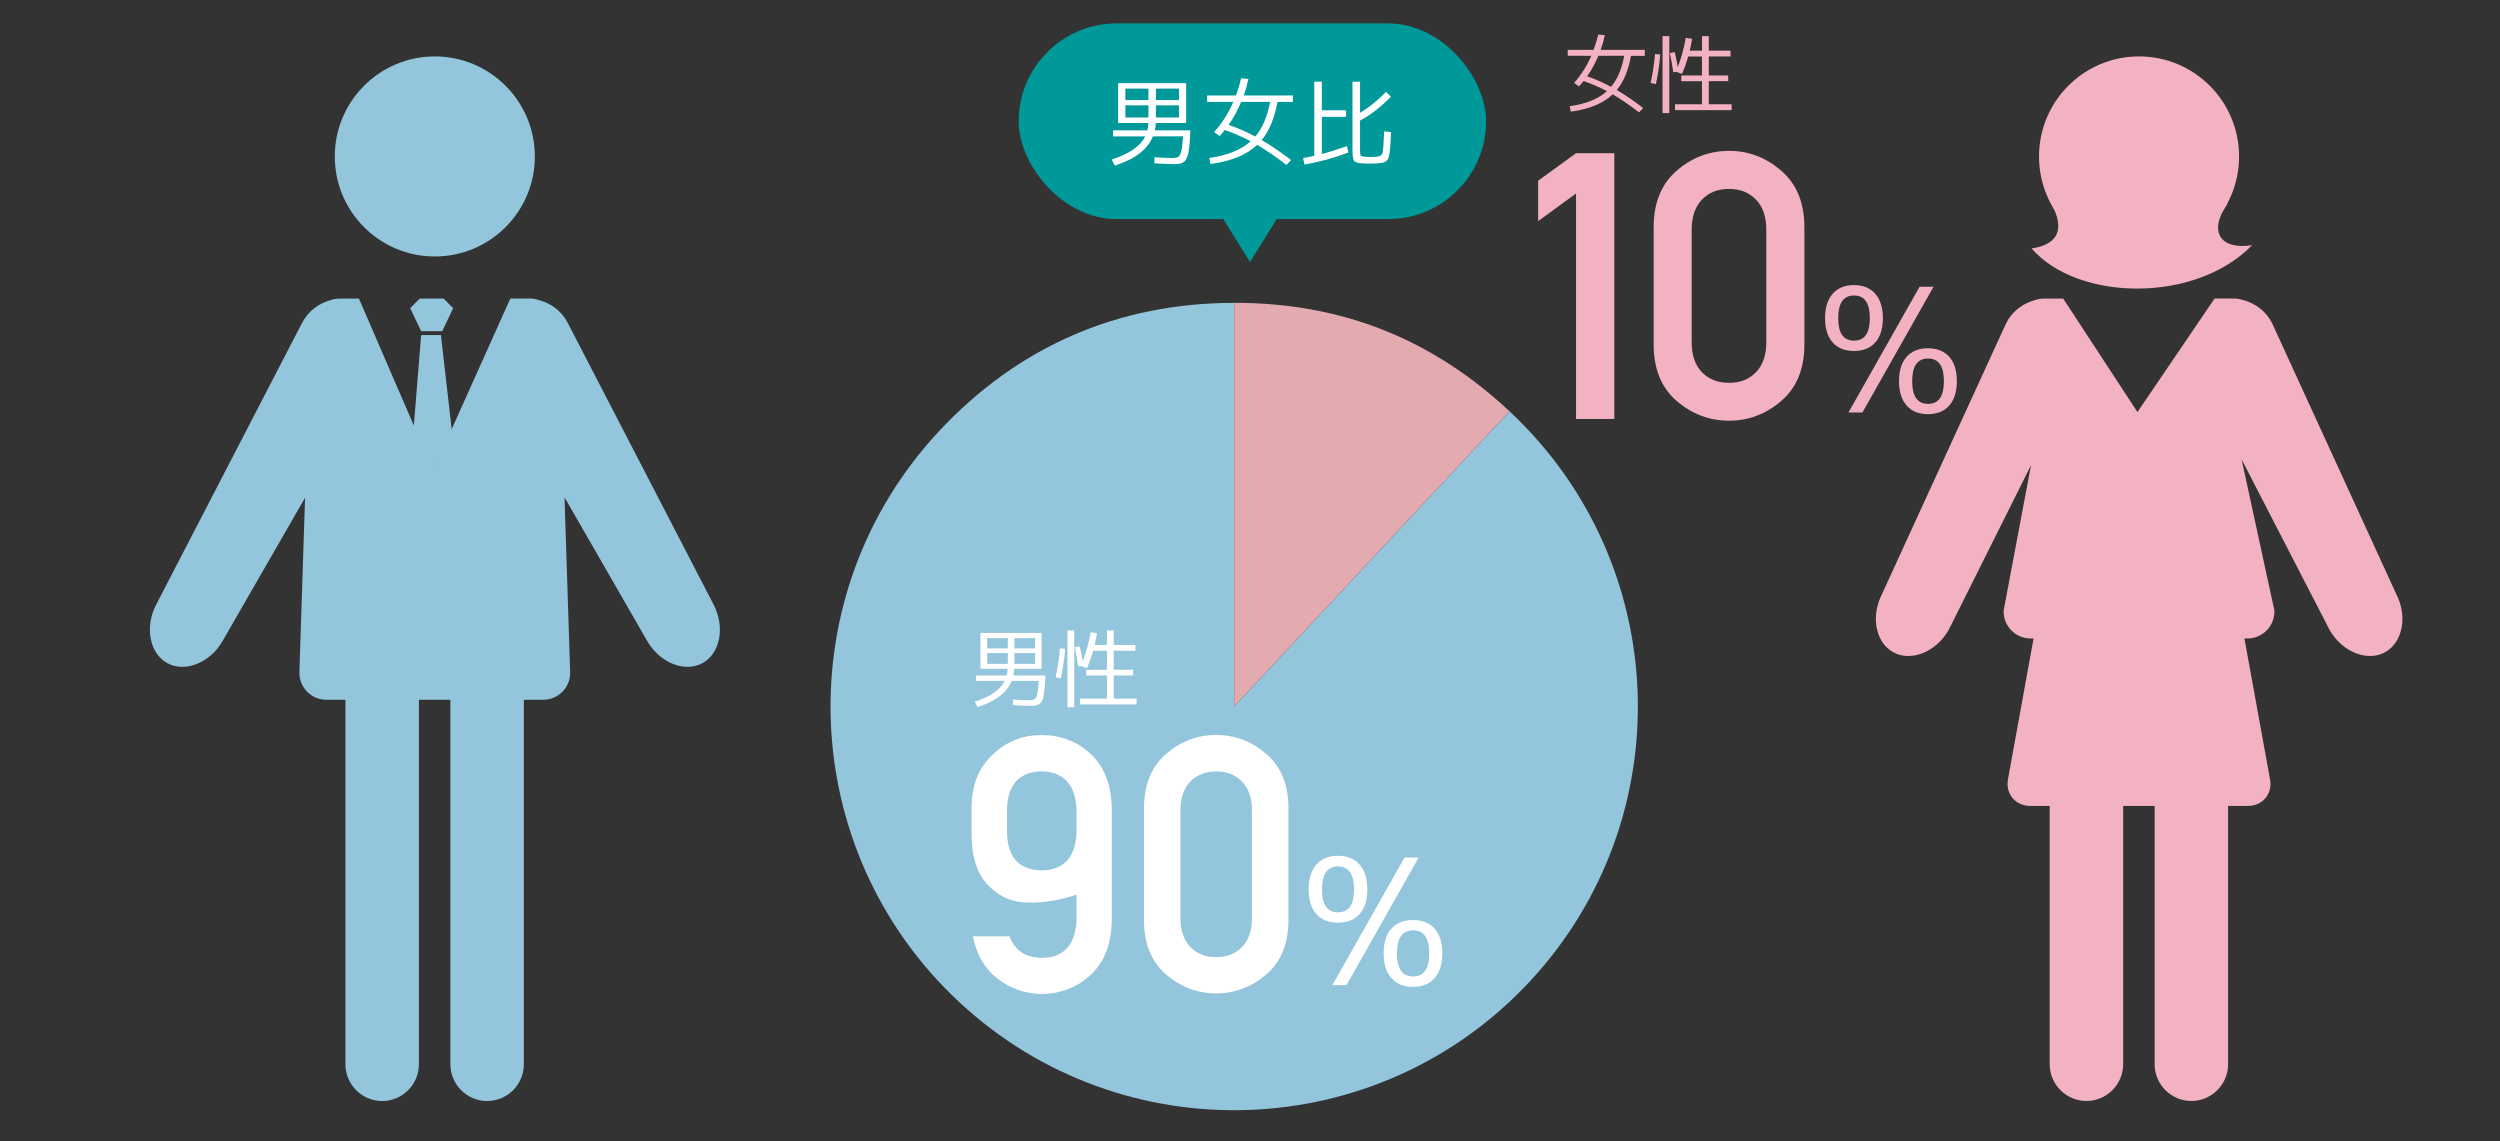 <?xml version="1.0" encoding="UTF-8"?><svg id="_レイヤー_2" xmlns="http://www.w3.org/2000/svg" viewBox="0 0 460 210"><rect x="0" y="0" width="460" height="210" fill="#333333" stroke="none"/><g id="_レイヤー_3"><rect width="460" height="210" fill="none" stroke-width="0"/><rect x="187.44" y="4.31" width="86" height="36" rx="18" ry="18" fill="#099" stroke-width="0"/><path d="M215.85,29.06c.46,0,.79-.08,1-.23s.38-.51.52-1.07.24-1.45.31-2.67h-5.54c-.98,2.41-3.32,4.21-7.01,5.38l-.58-1.12c3.22-1.03,5.28-2.45,6.17-4.25h-5.91v-1.12h6.31c.12-.46.18-.91.19-1.35h-5.57v-7.33h12.52v7.33h-5.59c-.01.4-.07.85-.18,1.35h6.54c-.06,1.86-.18,3.23-.36,4.1s-.45,1.44-.82,1.71-.92.41-1.67.41c-.86,0-2.12-.05-3.78-.14v-1.12c1.52.09,2.67.14,3.45.14ZM211.31,18.41v-2.11h-4.24v2.11h4.24ZM211.31,19.38h-4.24v2.23h4.24v-2.23ZM212.69,18.41h4.24v-2.11h-4.24v2.11ZM212.69,19.38v2.23h4.24v-2.23h-4.24Z" fill="#fff" stroke-width="0"/><path d="M222.11,18.76v-1.2h5.31c.39-1.05.7-2.11.95-3.16l1.34.14c-.26,1.14-.54,2.14-.86,3.02h9.05v1.2h-2.85c-.53,2.96-1.49,5.3-2.9,7.01,1.68.98,3.48,2.21,5.41,3.67l-.84.91c-1.91-1.46-3.71-2.7-5.4-3.69-1.91,1.83-4.78,3-8.6,3.52l-.21-1.11c3.36-.49,5.9-1.52,7.61-3.08-1.55-.82-3.13-1.51-4.76-2.07-.41.5-.72.88-.93,1.12l-1.02-.74c1.45-1.63,2.62-3.48,3.52-5.55h-4.82ZM230.98,25.12c1.29-1.51,2.2-3.63,2.72-6.36h-5.33c-.67,1.58-1.44,2.99-2.3,4.22,1.65.56,3.29,1.28,4.9,2.14Z" fill="#fff" stroke-width="0"/><path d="M248.12,28.06c-2.71,1.02-5.41,1.76-8.1,2.21l-.25-1.2c1.14-.2,1.82-.33,2.06-.4v-13.64h1.39v5.26h4.46v1.21h-4.46v6.84c1.41-.38,2.95-.86,4.62-1.46l.28,1.18ZM252.15,28.89c.49,0,.91-.02,1.25-.07.55-.06.88-.29.99-.69s.21-1.72.29-3.97l1.27.14c-.04.97-.07,1.73-.11,2.26s-.09,1.04-.16,1.52-.14.81-.21,1-.2.36-.39.53-.37.27-.54.31-.44.08-.79.11c-.47.05-1.01.07-1.63.07-.76,0-1.31-.02-1.63-.05-.73-.06-1.18-.22-1.36-.49s-.27-.93-.27-1.97v-12.55h1.39v5.71c1.55-.9,3.15-2.19,4.8-3.85l.88.91c-1.96,1.96-3.85,3.42-5.68,4.38v5.22c0,.64.03,1.03.09,1.16s.25.21.58.25c.34.05.76.07,1.25.07Z" fill="#fff" stroke-width="0"/><polygon points="235.7 39.06 230 48.2 224.3 39.06 235.7 39.06" fill="#099" stroke-width="0"/><path d="M227.09,130l50.66-54.32c30,27.98,31.64,74.98,3.67,104.98-27.98,30-74.98,31.64-104.98,3.67-30-27.98-31.64-74.98-3.67-104.98,14.55-15.6,32.99-23.62,54.32-23.62v74.28Z" fill="#93c5dc" stroke-width="0"/><path d="M227.09,130V55.72c19.69,0,36.26,6.53,50.66,19.95l-50.66,54.32Z" fill="#e3abb0" stroke-width="0"/><path d="M178.76,153.03v-4.33c.02-4.3,1.37-7.63,4.04-9.98,2.46-2.31,5.41-3.47,8.86-3.47s6.54,1.16,9.02,3.47c2.52,2.37,3.82,5.71,3.88,10.01v20.67c-.06,4.3-1.36,7.63-3.88,9.98-2.42,2.27-5.42,3.44-9.02,3.53-3.08-.09-5.77-1.02-8.05-2.79-2.4-1.84-3.93-4.45-4.59-7.83h6.71c1.03,2.63,3.01,3.95,5.94,3.95,4.13-.02,6.27-2.42,6.42-7.19v-4.43c-3.12,1.03-6.02,1.51-8.7,1.44-2.95.06-5.47-.98-7.54-3.14-2.1-2.08-3.12-5.37-3.08-9.88ZM185.28,149.11v3.85c.04,4.73,2.17,7.12,6.39,7.19,4.15-.06,6.29-2.46,6.42-7.19v-3.85c-.15-4.68-2.29-7.08-6.42-7.19-4.19.11-6.32,2.5-6.39,7.19Z" fill="#fff" stroke-width="0"/><path d="M210.5,169.33v-20.63c0-4.3,1.35-7.62,4.04-9.96,2.7-2.34,5.78-3.51,9.24-3.51s6.52,1.17,9.23,3.51c2.71,2.34,4.06,5.66,4.06,9.96v20.63c0,4.3-1.35,7.62-4.06,9.95-2.71,2.33-5.78,3.5-9.23,3.5s-6.55-1.17-9.24-3.5c-2.7-2.33-4.04-5.65-4.04-9.95ZM230.36,168.95v-19.86c0-2.25-.6-4-1.81-5.26-1.21-1.26-2.8-1.89-4.77-1.89s-3.58.63-4.78,1.89c-1.2,1.26-1.8,3.02-1.8,5.26v19.86c0,2.27.6,4.03,1.8,5.28,1.2,1.25,2.79,1.88,4.78,1.88s3.56-.62,4.77-1.88c1.21-1.25,1.81-3.01,1.81-5.28Z" fill="#fff" stroke-width="0"/><path d="M250.18,168.17c-.94,1.07-2.27,1.6-3.99,1.6s-3.04-.53-3.99-1.6c-.94-1.07-1.41-2.57-1.41-4.52s.47-3.46,1.41-4.55c.94-1.09,2.27-1.63,3.99-1.63s3.04.54,3.99,1.63c.94,1.09,1.41,2.61,1.41,4.55s-.47,3.45-1.41,4.52ZM246.19,159.42c-1.97,0-2.95,1.41-2.95,4.24s.98,4.21,2.95,4.21,2.95-1.4,2.95-4.21-.98-4.24-2.95-4.24ZM258.43,157.79h2.6l-13.27,23.47h-2.6l13.27-23.47ZM263.98,179.96c-.94,1.08-2.27,1.62-3.99,1.62s-3.04-.54-3.99-1.62c-.94-1.08-1.41-2.59-1.41-4.55s.47-3.47,1.41-4.53c.94-1.07,2.27-1.6,3.99-1.6s3.04.53,3.99,1.6c.94,1.07,1.41,2.58,1.41,4.53s-.47,3.47-1.41,4.55ZM262.98,175.42c0-2.82-.99-4.24-2.97-4.24s-2.97,1.41-2.97,4.24.99,4.24,2.97,4.24,2.97-1.41,2.97-4.24Z" fill="#fff" stroke-width="0"/><path d="M289.99,77.11v-41.51l-6.97,5.09v-7.44l6.97-5.06h7.04v48.91h-7.04Z" fill="#f3b2c1" stroke-width="0"/><path d="M304.27,63.37v-21.54c0-4.49,1.41-7.96,4.22-10.4,2.81-2.45,6.03-3.67,9.65-3.67s6.81,1.22,9.63,3.67c2.83,2.45,4.24,5.91,4.24,10.4v21.54c0,4.49-1.41,7.95-4.24,10.39-2.83,2.43-6.04,3.65-9.63,3.65s-6.83-1.22-9.65-3.65c-2.81-2.43-4.22-5.9-4.22-10.39ZM325,62.97v-20.74c0-2.35-.63-4.18-1.89-5.49s-2.92-1.98-4.97-1.98-3.74.66-4.99,1.98-1.88,3.15-1.88,5.49v20.74c0,2.37.62,4.21,1.88,5.51,1.25,1.31,2.92,1.96,4.99,1.96s3.71-.65,4.97-1.96c1.26-1.31,1.89-3.14,1.89-5.51Z" fill="#f3b2c1" stroke-width="0"/><path d="M345.06,63c-.93,1.05-2.24,1.58-3.93,1.58s-3-.53-3.93-1.58c-.93-1.05-1.39-2.54-1.39-4.45s.46-3.41,1.39-4.48c.93-1.07,2.24-1.61,3.93-1.61s3,.54,3.93,1.61c.93,1.07,1.39,2.57,1.39,4.48s-.46,3.4-1.39,4.45ZM341.14,54.37c-1.94,0-2.91,1.39-2.91,4.17s.97,4.14,2.91,4.14,2.91-1.38,2.91-4.14-.97-4.17-2.91-4.17ZM353.2,52.76h2.57l-13.08,23.13h-2.57l13.08-23.13ZM358.67,74.61c-.93,1.06-2.24,1.59-3.93,1.59s-3-.53-3.93-1.59-1.39-2.56-1.39-4.48.46-3.42,1.39-4.47,2.24-1.58,3.93-1.58,3,.53,3.93,1.58,1.39,2.54,1.39,4.47-.46,3.42-1.39,4.48ZM357.68,70.14c0-2.78-.97-4.17-2.92-4.17s-2.92,1.39-2.92,4.17.97,4.17,2.92,4.17,2.92-1.39,2.92-4.17Z" fill="#f3b2c1" stroke-width="0"/><path d="M288.46,10.27v-1.1h4.75c.34-.9.63-1.83.87-2.81l1.21.11c-.2.93-.45,1.83-.77,2.71h8.12v1.1h-2.55c-.46,2.65-1.33,4.74-2.6,6.28,1.48.87,3.1,1.97,4.85,3.32l-.76.8c-1.78-1.37-3.4-2.48-4.85-3.32-1.75,1.67-4.32,2.73-7.7,3.18l-.19-1c3.01-.43,5.29-1.36,6.83-2.77-1.34-.71-2.77-1.33-4.28-1.86-.26.32-.55.66-.87,1l-.88-.66c1.31-1.48,2.36-3.14,3.15-4.98h-4.33ZM296.42,15.98c1.18-1.38,1.99-3.28,2.44-5.71h-4.76c-.56,1.35-1.25,2.61-2.07,3.77,1.45.49,2.92,1.14,4.39,1.93Z" fill="#f3b2c1" stroke-width="0"/><path d="M304.69,15.46l-.97-.19c.38-1.74.65-3.52.8-5.33l.96.09c-.14,1.84-.41,3.65-.79,5.43ZM305.91,20.8V6.65h1.24v14.15h-1.24ZM314.41,19.19h4.21v1.07h-10.42v-1.07h4.96v-4.25h-3.8v-1.05h3.8v-3.49h-2.54c-.32,1.14-.7,2.21-1.13,3.2l-1.07-.39-.54.09c-.15-1.17-.37-2.35-.63-3.54l.9-.19c.27,1.19.45,2.11.56,2.78.64-1.66,1.13-3.45,1.47-5.38l1.16.17c-.11.74-.26,1.47-.43,2.18h2.26v-2.67h1.25v2.67h4v1.07h-4v3.49h3.57v1.05h-3.57v4.25Z" fill="#f3b2c1" stroke-width="0"/><path d="M189.49,128.84c.41,0,.71-.07.9-.21.19-.14.35-.46.47-.97s.21-1.3.26-2.38h-4.96c-.89,2.17-2.98,3.78-6.28,4.82l-.53-.99c2.89-.92,4.73-2.2,5.52-3.83h-5.29v-1h5.66c.1-.4.16-.81.17-1.22h-5.01v-6.6h11.25v6.6h-5.02c-.02.44-.07.85-.15,1.22h5.87c-.03,1.01-.08,1.84-.15,2.48-.07.64-.16,1.18-.26,1.62-.1.43-.26.75-.47.96-.21.21-.44.35-.69.42-.25.08-.58.12-.99.12-.77,0-1.9-.05-3.39-.14l-.02-1.02c1.37.08,2.4.12,3.09.12ZM185.44,119.31v-1.9h-3.8v1.9h3.8ZM185.44,120.16h-3.8v1.99h3.8v-1.99ZM186.65,119.31h3.8v-1.9h-3.8v1.9ZM186.65,120.16v1.99h3.8v-1.99h-3.8Z" fill="#fff" stroke-width="0"/><path d="M195.2,124.81l-.97-.19c.38-1.74.65-3.52.8-5.33l.96.09c-.14,1.84-.41,3.65-.79,5.43ZM196.42,130.14v-14.15h1.24v14.15h-1.24ZM204.92,128.54h4.21v1.07h-10.42v-1.07h4.96v-4.25h-3.8v-1.05h3.8v-3.49h-2.54c-.32,1.14-.7,2.21-1.13,3.2l-1.07-.39-.54.09c-.15-1.17-.37-2.35-.63-3.54l.9-.19c.27,1.19.45,2.11.56,2.78.64-1.66,1.13-3.45,1.47-5.38l1.16.17c-.11.74-.26,1.47-.43,2.18h2.26v-2.67h1.25v2.67h4v1.07h-4v3.49h3.57v1.05h-3.57v4.25Z" fill="#fff" stroke-width="0"/><path d="M80,47.19c10.16,0,18.41-8.23,18.41-18.4s-8.25-18.41-18.41-18.41-18.4,8.25-18.4,18.41,8.24,18.4,18.4,18.4Z" fill="#93c5dc" stroke-width="0"/><polygon points="81.37 60.94 83.38 56.7 81.62 54.94 77.23 54.94 75.48 56.7 77.49 60.94 81.37 60.94" fill="#93c5dc" stroke-width="0"/><polygon points="79.72 90.01 83.96 86.4 81.13 61.65 77.49 61.65 75.48 86.54 79.72 90.01" fill="#93c5dc" stroke-width="0"/><path d="M66.05,54.94h-3.59c-.6,0-1.17.12-1.71.31-2.15.59-4.06,2.02-5.17,4.16l-26.85,51.85c-2.14,4.13-1.21,8.97,2.06,10.76,3.27,1.79,7.85-.05,10.17-4.08l15.17-26.35-1.04,32.03c-.09,2.83,2.15,5.14,4.98,5.14h3.49v67.07c0,3.72,3.04,6.76,6.76,6.76s6.76-3.04,6.76-6.76v-67.07h5.79v67.07c0,3.72,3.04,6.76,6.76,6.76s6.76-3.04,6.76-6.76v-67.07h3.54c2.83,0,5.07-2.31,4.98-5.14l-1.04-32.11,15.21,26.43c2.32,4.03,6.9,5.86,10.17,4.08,3.27-1.79,4.2-6.63,2.06-10.76l-26.85-51.85c-1.13-2.19-3.1-3.62-5.29-4.19-.52-.17-1.06-.29-1.63-.29h-3.64l-14.19,31.61-13.67-31.61Z" fill="#93c5dc" stroke-width="0"/><path d="M417.69,143.37c.49,2.71-1.36,4.92-4.11,4.92h-40c-2.75,0-4.6-2.21-4.11-4.92l4.86-26.74c.49-2.71,3.14-4.92,5.89-4.92h26.71c2.75,0,5.4,2.21,5.89,4.92l4.86,26.74Z" fill="#f3b2c1" stroke-width="0"/><path d="M393.58,47.19c10.16,0,18.41-8.23,18.41-18.4s-8.25-18.41-18.41-18.41-18.4,8.25-18.4,18.41,8.24,18.4,18.4,18.4Z" fill="#f3b2c1" stroke-width="0"/><path d="M379.63,54.94h-3.59c-.6,0-1.17.12-1.71.31-2.15.59-4.06,2.02-5.17,4.16l-22.85,49.85c-2.14,4.13-1.21,8.97,2.06,10.76,3.27,1.79,7.85-.05,10.17-4.08l15.17-30.35-5.04,26.75c-.09,2.83,2.15,5.14,4.98,5.14h3.49v78.34c0,3.72,3.04,6.76,6.76,6.76s6.76-3.04,6.76-6.76v-78.34h5.79v78.34c0,3.72,3.04,6.76,6.76,6.76s6.76-3.04,6.76-6.76v-78.34h3.54c2.83,0,5.07-2.31,4.98-5.14l-6.04-27.83,16.21,31.43c2.32,4.03,6.9,5.86,10.17,4.08,3.27-1.79,4.2-6.63,2.06-10.76l-22.85-49.85c-1.13-2.19-3.1-3.62-5.29-4.19-.52-.17-1.06-.29-1.63-.29h-3.64l-14.19,20.89-13.67-20.89Z" fill="#f3b2c1" stroke-width="0"/><path d="M409.83,37.5c-3.56,5.15-1.29,8.51,4.55,7.62-10.39,10.69-32.06,10.39-40.57.59,8.11-1.19,3.83-7.76,3.46-8.51-2.69-5.44,29.78-4.85,32.56.3Z" fill="#f3b2c1" stroke-width="0"/></g></svg>